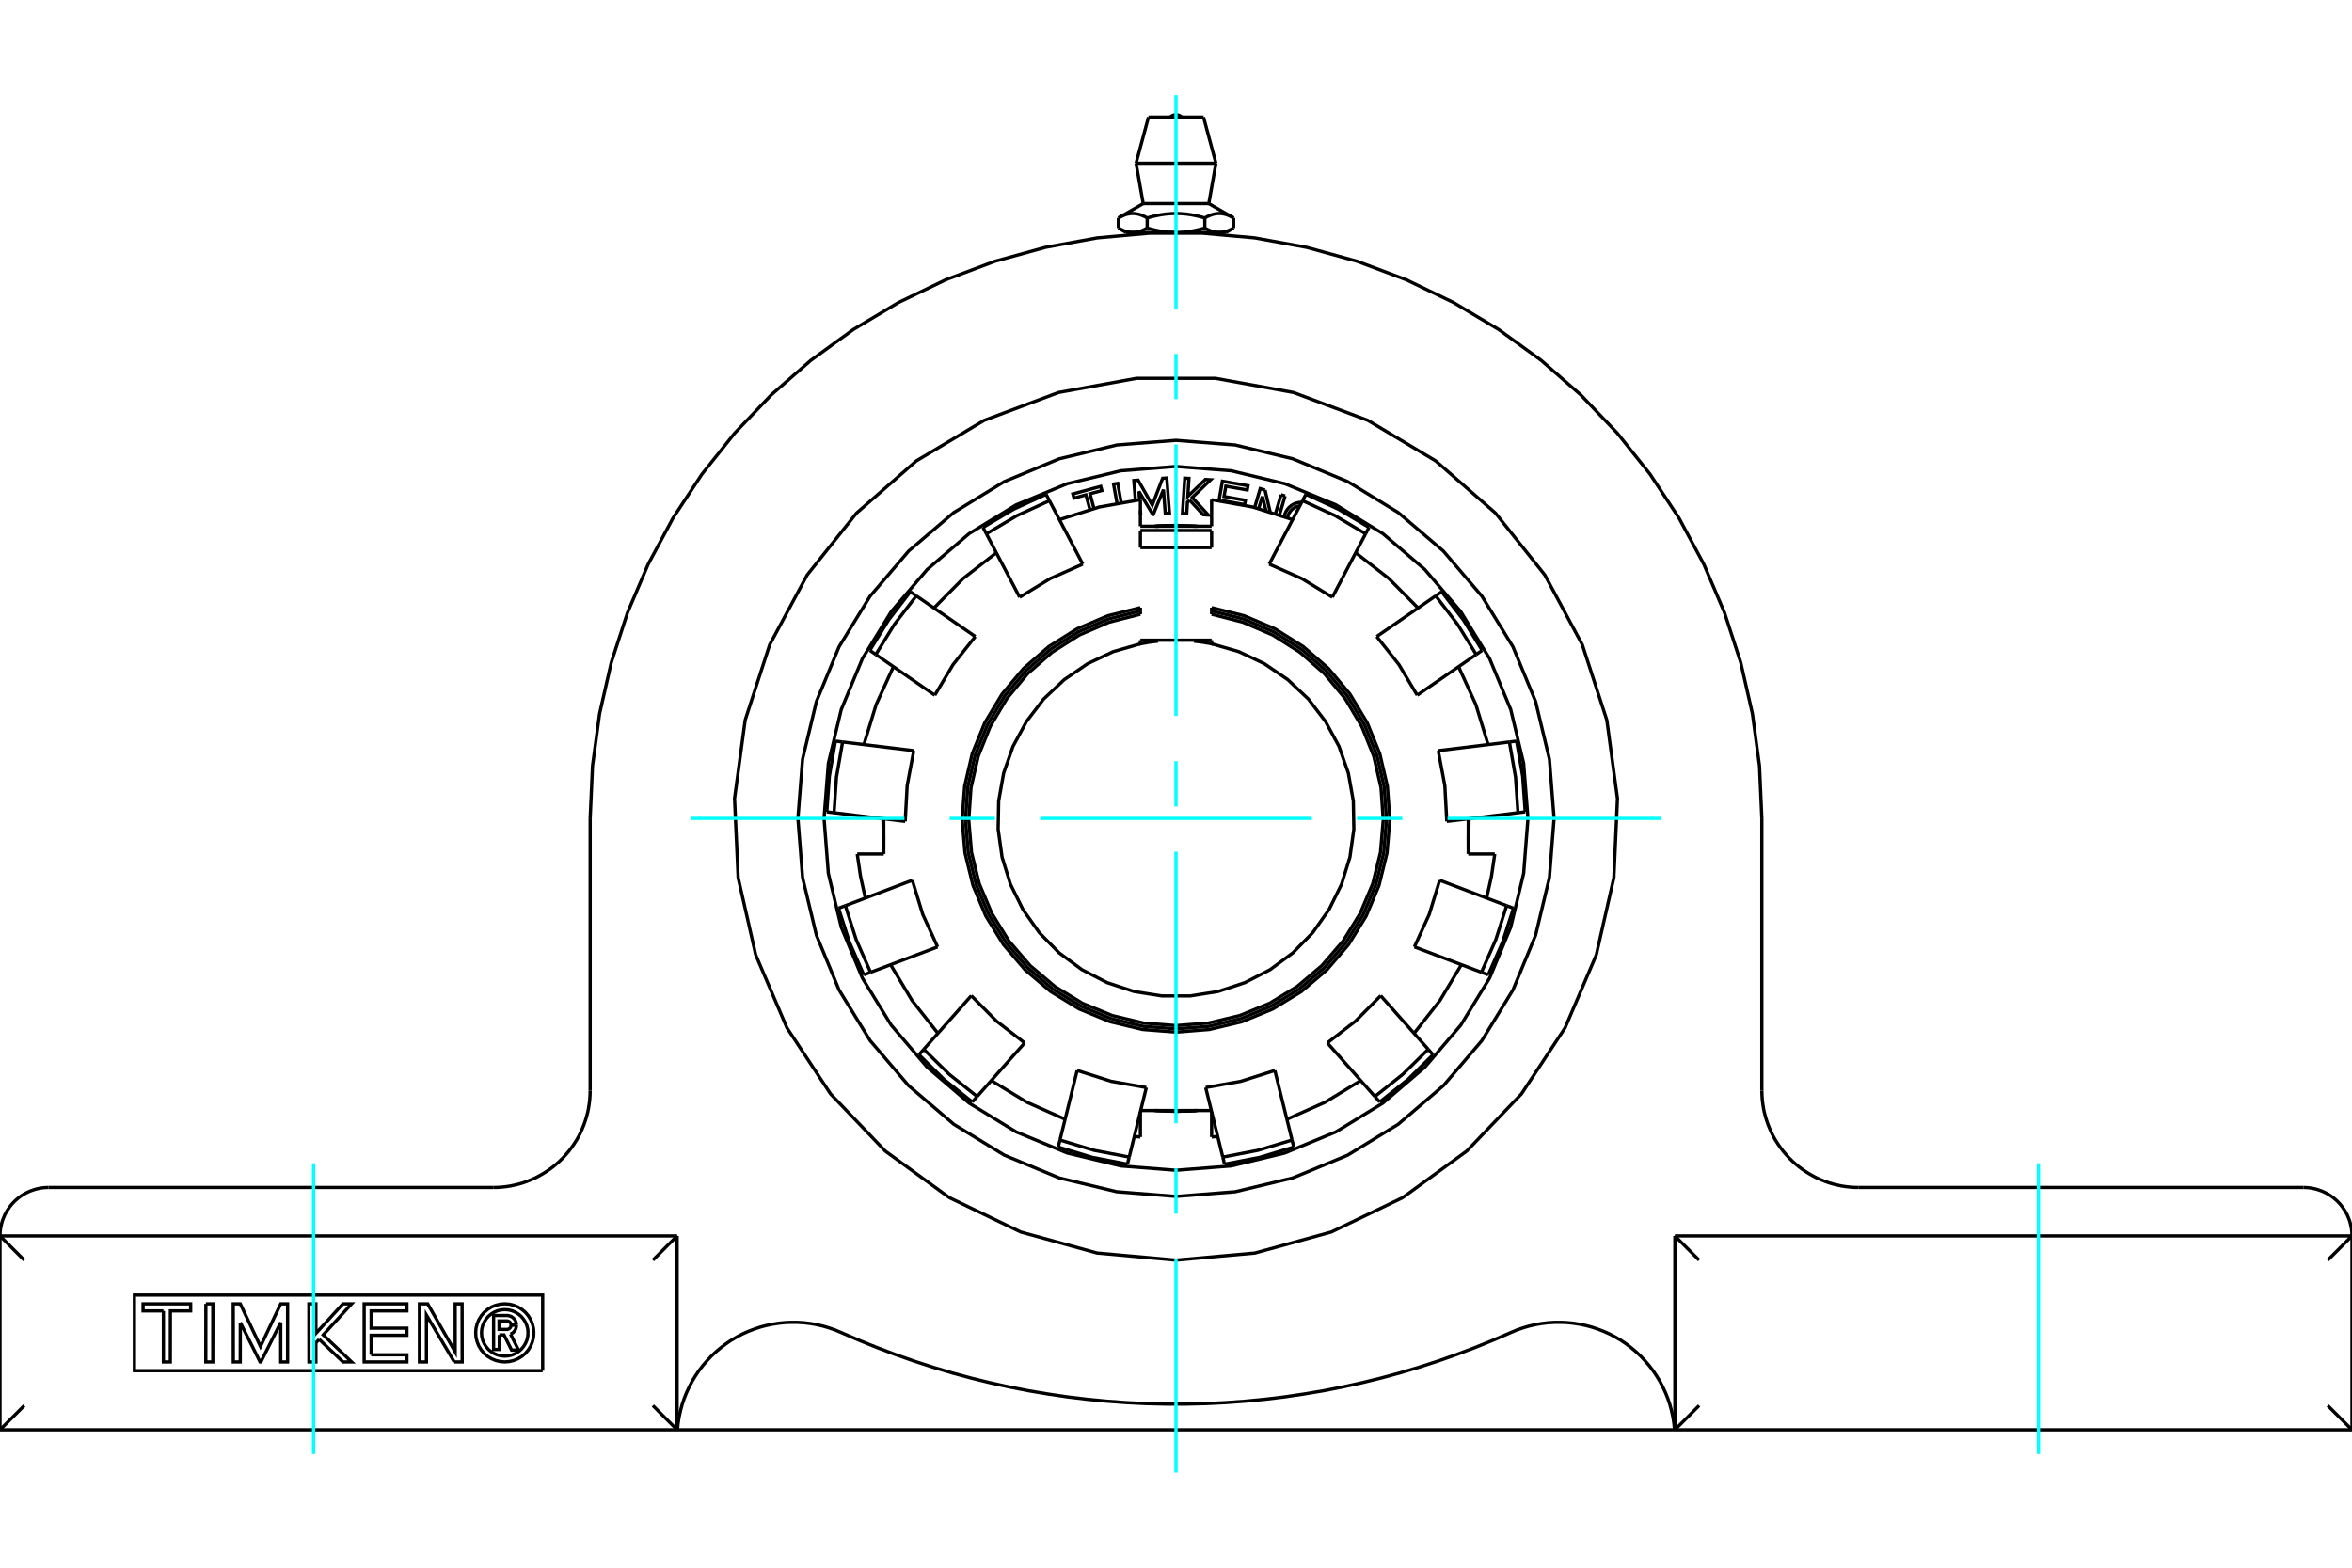 <?xml version="1.0" standalone="no"?>
<!DOCTYPE svg PUBLIC "-//W3C//DTD SVG 1.1//EN"
	"http://www.w3.org/Graphics/SVG/1.1/DTD/svg11.dtd">
<svg xmlns="http://www.w3.org/2000/svg" height="100%" width="100%" viewBox="0 0 36000 24000">
	<rect x="-1800" y="-1200" width="39600" height="26400" style="fill:#FFF"/>
	<g style="fill:none; fill-rule:evenodd" transform="matrix(1 0 0 1 0 0)">
		<g style="fill:none; stroke:#000; stroke-width:50; shape-rendering:geometricPrecision">
			<polyline points="18000,19292 16792,19183 15623,18861 14531,18335 13550,17622 12712,16746 12044,15734 11567,14619 11298,13436 11243,12225 11406,11023 11781,9870 12355,8802 13111,7854 14024,7057 15065,6435 16201,6009 17394,5792 18606,5792 19799,6009 20935,6435 21976,7057 22889,7854 23645,8802 24219,9870 24594,11023 24757,12225 24702,13436 24433,14619 23956,15734 23288,16746 22450,17622 21469,18335 20377,18861 19208,19183 18000,19292"/>
			<line x1="25636" y1="18921" x2="25636" y2="21889"/>
			<polyline points="25636,18921 36000,18921 35629,19292"/>
			<line x1="26007" y1="19292" x2="25636" y2="18921"/>
			<line x1="35629" y1="21518" x2="36000" y2="21889"/>
			<line x1="36000" y1="18921" x2="36000" y2="21889"/>
			<line x1="25636" y1="21889" x2="26007" y2="21518"/>
			<polyline points="36000,21889 25636,21889 25631,21889 10369,21889 10364,21889 0,21889"/>
			<polyline points="35258,18179 35291,18180 35325,18182 35358,18186 35391,18191 35423,18198 35456,18206 35487,18216 35519,18227 35550,18239 35580,18253 35610,18268 35639,18284 35667,18302 35694,18321 35721,18341 35746,18363 35771,18385 35794,18409 35817,18433 35838,18459 35858,18485 35877,18513 35895,18541 35911,18570 35927,18599 35940,18630 35953,18661 35964,18692 35973,18724 35981,18756 35988,18789 35993,18822 35997,18855 35999,18888 36000,18921"/>
			<line x1="28451" y1="18179" x2="35258" y2="18179"/>
			<polyline points="26967,16696 26969,16762 26973,16829 26981,16895 26991,16961 27004,17026 27021,17090 27040,17154 27062,17217 27087,17279 27114,17340 27144,17399 27177,17457 27213,17513 27251,17568 27291,17621 27334,17672 27379,17721 27426,17768 27475,17813 27526,17856 27579,17896 27634,17934 27690,17969 27748,18002 27807,18033 27868,18060 27930,18085 27992,18107 28056,18126 28121,18142 28186,18156 28252,18166 28318,18173 28384,18178 28451,18179"/>
			<line x1="26967" y1="12529" x2="26967" y2="16696"/>
			<polyline points="9033,12529 9069,11725 9177,10927 9356,10143 9605,9378 9921,8638 10302,7929 10745,7258 11247,6629 11803,6047 12409,5518 13060,5045 13751,4632 14476,4283 15229,4000 16005,3786 16796,3642 17598,3570 18402,3570 19204,3642 19995,3786 20771,4000 21524,4283 22249,4632 22940,5045 23591,5518 24197,6047 24753,6629 25255,7258 25698,7929 26079,8638 26395,9378 26644,10143 26823,10927 26931,11725 26967,12529"/>
			<line x1="9033" y1="16696" x2="9033" y2="12529"/>
			<polyline points="7549,18179 7616,18178 7682,18173 7748,18166 7814,18156 7879,18142 7944,18126 8008,18107 8070,18085 8132,18060 8193,18033 8252,18002 8310,17969 8366,17934 8421,17896 8474,17856 8525,17813 8574,17768 8621,17721 8666,17672 8709,17621 8749,17568 8787,17513 8823,17457 8856,17399 8886,17340 8913,17279 8938,17217 8960,17154 8979,17090 8996,17026 9009,16961 9019,16895 9027,16829 9031,16762 9033,16696"/>
			<line x1="742" y1="18179" x2="7549" y2="18179"/>
			<polyline points="0,18921 1,18888 3,18855 7,18822 12,18789 19,18756 27,18724 36,18692 47,18661 60,18630 73,18599 89,18570 105,18541 123,18513 142,18485 162,18459 183,18433 206,18409 229,18385 254,18363 279,18341 306,18321 333,18302 361,18284 390,18268 420,18253 450,18239 481,18227 513,18216 544,18206 577,18198 609,18191 642,18186 675,18182 709,18180 742,18179"/>
			<polyline points="10369,21889 10379,21792 10394,21695 10415,21600 10440,21506 10471,21413 10507,21323 10548,21234 10593,21148 10644,21064 10698,20984 10757,20906 10821,20832 10888,20761 10959,20694 11033,20632 11111,20573 11192,20518 11276,20469 11362,20423 11451,20383 11542,20348 11634,20317 11728,20292 11824,20272 11920,20257 12017,20247 12115,20243 12212,20244 12309,20250 12406,20262 12502,20279 12597,20301 12691,20329 12783,20361 12873,20399 13150,20519 13429,20632 13712,20739 13996,20839 14284,20932 14573,21018 14864,21097 15157,21169 15452,21234 15748,21292 16046,21342 16345,21386 16644,21422 16945,21451 17246,21473 17547,21488 17849,21495 18151,21495 18453,21488 18754,21473 19055,21451 19356,21422 19655,21386 19954,21342 20252,21292 20548,21234 20843,21169 21136,21097 21427,21018 21716,20932 22004,20839 22288,20739 22571,20632 22850,20519 23127,20399 23217,20361 23309,20329 23403,20301 23498,20279 23594,20262 23691,20250 23788,20244 23885,20243 23983,20247 24080,20257 24176,20272 24272,20292 24366,20317 24458,20348 24549,20383 24638,20423 24724,20469 24808,20518 24889,20573 24967,20632 25041,20694 25112,20761 25179,20832 25243,20906 25302,20984 25356,21064 25407,21148 25452,21234 25493,21323 25529,21413 25560,21506 25585,21600 25606,21695 25621,21792 25631,21889"/>
			<line x1="10364" y1="18921" x2="10364" y2="21889"/>
			<line x1="0" y1="18921" x2="10364" y2="18921"/>
			<polyline points="7642,20436 7642,20659 7555,20659 7555,20139 7748,20139"/>
			<polyline points="7905,20286 7903,20262 7897,20239 7888,20217 7875,20196 7858,20179 7840,20164 7819,20152 7796,20144 7772,20139 7748,20139"/>
			<polyline points="7905,20286 7822,20286 7821,20276 7819,20266 7815,20256 7809,20248 7802,20240 7794,20233 7785,20228 7776,20225 7766,20222 7755,20222 7639,20222 7639,20352 7757,20352 7767,20352 7777,20349 7786,20345 7795,20340 7803,20334 7809,20326 7815,20317 7819,20308 7821,20298 7822,20288 7905,20288"/>
			<polyline points="7814,20424 7836,20413 7856,20398 7873,20380 7887,20359 7897,20337 7903,20313 7905,20288"/>
			<polyline points="7814,20424 7937,20669 7831,20669 7714,20436 7642,20436"/>
			<polyline points="5681,20741 6228,20741 6228,20850 5574,20850 5574,19960 6228,19960 6228,20069 5681,20069 5681,20333 6228,20333 6228,20442 5681,20442 5681,20741"/>
			<polyline points="3678,20246 3677,20850 3571,20850 3570,19960 3678,19960 3987,20614 4297,19960 4402,19960 4402,20850 4297,20850 4297,20246 3993,20850 3981,20850 3678,20246"/>
			<polyline points="2501,20069 2190,20069 2190,19960 2918,19960 2918,20069 2608,20069 2607,20850 2501,20850 2501,20069"/>
			<polyline points="3151,19960 3258,19960 3257,20850 3150,20850 3151,19960"/>
			<polyline points="4885,20504 4835,20558 4835,20850 4729,20850 4728,19960 4835,19960 4835,20413 5249,19960 5382,19960 4947,20436 5382,20850 5250,20850 4885,20504"/>
			<polyline points="6953,20850 6527,20132 6527,20850 6420,20850 6420,19960 6546,19960 6967,20697 6967,19960 7073,19960 7074,20850 6953,20850"/>
			<polyline points="8171,20405 8166,20335 8149,20267 8123,20203 8086,20143 8041,20090 7988,20045 7928,20008 7863,19982 7796,19965 7726,19960 7656,19965 7588,19982 7524,20008 7464,20045 7411,20090 7366,20143 7329,20203 7303,20267 7286,20335 7281,20405 7286,20475 7303,20542 7329,20607 7366,20667 7411,20720 7464,20765 7524,20801 7588,20828 7656,20844 7726,20850 7796,20844 7863,20828 7928,20801 7988,20765 8041,20720 8086,20667 8123,20607 8149,20542 8166,20475 8171,20405"/>
			<polyline points="8082,20405 8078,20349 8065,20295 8043,20243 8014,20196 7978,20153 7935,20117 7888,20088 7836,20066 7782,20053 7726,20049 7670,20053 7616,20066 7564,20088 7517,20117 7474,20153 7438,20196 7409,20243 7387,20295 7374,20349 7370,20405 7374,20461 7387,20515 7409,20567 7438,20614 7474,20657 7517,20693 7564,20722 7616,20744 7670,20757 7726,20761 7782,20757 7836,20744 7888,20722 7935,20693 7978,20657 8014,20614 8043,20567 8065,20515 8078,20461 8082,20405"/>
			<line x1="10364" y1="18921" x2="9993" y2="19292"/>
			<line x1="371" y1="19292" x2="0" y2="18921"/>
			<line x1="9993" y1="21518" x2="10364" y2="21889"/>
			<polyline points="8306,20984 2057,20984 2057,19826 8306,19826 8306,20984"/>
			<line x1="0" y1="21889" x2="371" y2="21518"/>
			<line x1="0" y1="18921" x2="0" y2="21889"/>
			<line x1="18882" y1="3337" x2="18882" y2="3491"/>
			<line x1="17498" y1="3117" x2="18502" y2="3117"/>
			<polyline points="17118,3337 17133,3329 17147,3321 17160,3314 17174,3308 17187,3302 17200,3297 17213,3292 17225,3287 17238,3284 17250,3280 17262,3277 17274,3275 17286,3273 17298,3271 17309,3270 17321,3269 17333,3268 17345,3268 17356,3269 17368,3270 17380,3271 17392,3273 17403,3275 17415,3277 17428,3280 17440,3284 17452,3287 17465,3292 17477,3297 17490,3302 17504,3308 17517,3314 17531,3321 17545,3329 17559,3337 17588,3329 17616,3321 17643,3314 17670,3308 17697,3302 17722,3297 17748,3292 17773,3287 17798,3284 17822,3280 17846,3277 17870,3275 17894,3273 17918,3271 17941,3270 17965,3269 17988,3268 18012,3268 18035,3269 18059,3270 18082,3271 18106,3273 18130,3275 18154,3277 18178,3280 18202,3284 18227,3287 18252,3292 18278,3297 18303,3302 18330,3308 18357,3314 18384,3321 18412,3329 18441,3337 18455,3329 18469,3321 18483,3314 18496,3308 18510,3302 18523,3297 18535,3292 18548,3287 18560,3284 18572,3280 18585,3277 18597,3275 18608,3273 18620,3271 18632,3270 18644,3269 18655,3268 18667,3268 18679,3269 18691,3270 18702,3271 18714,3273 18726,3275 18738,3277 18750,3280 18762,3284 18775,3287 18787,3292 18800,3297 18813,3302 18826,3308 18840,3314 18853,3321 18867,3329 18882,3337"/>
			<polyline points="18661,3559 18655,3559 18649,3559 18643,3559 18637,3558 18631,3558 18625,3557 18619,3556 18613,3556 18607,3555 18601,3554 18595,3552 18589,3551 18583,3550 18577,3548 18571,3547 18564,3545 18558,3543 18552,3541 18546,3539 18540,3537 18533,3535 18527,3533 18521,3530 18514,3528 18508,3525 18501,3522 18495,3519 18488,3516 18482,3513 18475,3509 18468,3506 18462,3502 18455,3499 18448,3495 18441,3491"/>
			<polyline points="18882,3491 18875,3495 18868,3499 18861,3502 18854,3506 18848,3509 18841,3513 18834,3516 18828,3519 18821,3522 18815,3525 18808,3528 18802,3530 18796,3533 18789,3535 18783,3537 18777,3539 18771,3541 18764,3543 18758,3545 18752,3547 18746,3548 18740,3550 18734,3551 18728,3552 18722,3554 18716,3555 18710,3556 18704,3556 18698,3557 18692,3558 18686,3558 18679,3559 18673,3559 18667,3559 18661,3559"/>
			<polyline points="18441,3337 18441,3491 18427,3495 18413,3499 18399,3502 18386,3506 18372,3509 18359,3513 18346,3516 18333,3519 18320,3522 18307,3525 18294,3528 18281,3530 18269,3533 18256,3535 18243,3537 18231,3539 18219,3541 18206,3543 18194,3545 18182,3547 18169,3548 18157,3550 18145,3551 18133,3552 18121,3554 18109,3555 18097,3556 18085,3556 18073,3557 18060,3558 18048,3558 18036,3559 18024,3559 18012,3559 18000,3559 18661,3559 18764,3559"/>
			<polyline points="18000,3559 17988,3559 17976,3559 17964,3559 17952,3558 17940,3558 17927,3557 17915,3556 17903,3556 17891,3555 17879,3554 17867,3552 17855,3551 17843,3550 17831,3548 17818,3547 17806,3545 17794,3543 17781,3541 17769,3539 17757,3537 17744,3535 17731,3533 17719,3530 17706,3528 17693,3525 17680,3522 17667,3519 17654,3516 17641,3513 17628,3509 17614,3506 17601,3502 17587,3499 17573,3495 17559,3491"/>
			<line x1="17559" y1="3337" x2="17559" y2="3491"/>
			<polyline points="17339,3559 17333,3559 17327,3559 17321,3559 17314,3558 17308,3558 17302,3557 17296,3556 17290,3556 17284,3555 17278,3554 17272,3552 17266,3551 17260,3550 17254,3548 17248,3547 17242,3545 17236,3543 17229,3541 17223,3539 17217,3537 17211,3535 17204,3533 17198,3530 17192,3528 17185,3525 17179,3522 17172,3519 17166,3516 17159,3513 17152,3509 17146,3506 17139,3502 17132,3499 17125,3495 17118,3491"/>
			<polyline points="17559,3491 17552,3495 17545,3499 17538,3502 17532,3506 17525,3509 17518,3513 17512,3516 17505,3519 17499,3522 17492,3525 17486,3528 17479,3530 17473,3533 17467,3535 17460,3537 17454,3539 17448,3541 17442,3543 17436,3545 17429,3547 17423,3548 17417,3550 17411,3551 17405,3552 17399,3554 17393,3555 17387,3556 17381,3556 17375,3557 17369,3558 17363,3558 17357,3559 17351,3559 17345,3559 17339,3559"/>
			<line x1="17118" y1="3337" x2="17118" y2="3491"/>
			<polyline points="17236,3559 17339,3559 18000,3559"/>
			<line x1="17389" y1="2499" x2="18611" y2="2499"/>
			<line x1="17579" y1="1792" x2="18421" y2="1792"/>
			<line x1="19523" y1="7862" x2="19608" y2="7574"/>
			<line x1="19363" y1="7502" x2="19441" y2="7836"/>
			<polyline points="19894,7745 19860,7752 19827,7765 19797,7782 19770,7805 19748,7831 19729,7860 19716,7892 19708,7926"/>
			<line x1="19377" y1="7816" x2="19322" y2="7599"/>
			<line x1="19670" y1="7593" x2="19585" y2="7882"/>
			<polyline points="19924,7689 19882,7692 19842,7701 19803,7716 19767,7737 19735,7764 19707,7794 19684,7829 19667,7867 19656,7907"/>
			<line x1="17460" y1="7890" x2="17455" y2="7891"/>
			<polyline points="18335,8056 18000,8043 17665,8056"/>
			<polyline points="13515,12534 13518,12699 13527,12864"/>
			<polyline points="17665,17001 18000,17014 18335,17001"/>
			<polyline points="22473,12864 22482,12699 22485,12534"/>
			<line x1="19322" y1="7599" x2="19266" y2="7786"/>
			<polyline points="23387,12529 23321,11686 23124,10864 22800,10083 22358,9362 21809,8719 21167,8170 20446,7728 19665,7405 18843,7207 18000,7141 17157,7207 16335,7405 15554,7728 14833,8170 14191,8719 13642,9362 13200,10083 12876,10864 12679,11686 12613,12529 12679,13371 12876,14193 13200,14974 13642,15695 14191,16338 14833,16887 15554,17329 16335,17652 17157,17850 18000,17916 18843,17850 19665,17652 20446,17329 21167,16887 21809,16338 22358,15695 22800,14974 23124,14193 23321,13371 23387,12529"/>
			<polyline points="18208,7656 18175,7687 18164,7864 18099,7860 18134,7320 18198,7324 18181,7599 18450,7340 18530,7345 18248,7617 18496,7885 18416,7880 18208,7656"/>
			<line x1="17455" y1="7813" x2="17460" y2="7890"/>
			<polyline points="18658,7664 18710,7367 19102,7436 19090,7501 18763,7443 18735,7601 19062,7659 19051,7725 18723,7667 18722,7673"/>
			<polyline points="19204,7769 19289,7480 19363,7502"/>
			<line x1="19608" y1="7574" x2="19670" y2="7593"/>
			<polyline points="16682,7800 16621,7576 16439,7626 16421,7562 16848,7446 16866,7510 16684,7559 16744,7783"/>
			<polyline points="17097,7703 17044,7410 17108,7399 17161,7692"/>
			<polyline points="17378,7659 17355,7356 17420,7351 17637,7733 17795,7322 17859,7318 17900,7857 17836,7862 17808,7496 17652,7876 17645,7876 17433,7524 17442,7651"/>
			<polyline points="23787,12529 23716,11623 23504,10740 23157,9901 22682,9127 22092,8436 21402,7847 20627,7372 19788,7024 18905,6812 18000,6741 17095,6812 16212,7024 15373,7372 14598,7847 13908,8436 13318,9127 12843,9901 12496,10740 12284,11623 12213,12529 12284,13434 12496,14317 12843,15156 13318,15930 13908,16621 14598,17211 15373,17685 16212,18033 17095,18245 18000,18316 18905,18245 19788,18033 20627,17685 21402,17211 22092,16621 22682,15930 23157,15156 23504,14317 23716,13434 23787,12529"/>
			<polyline points="13517,12534 13520,12684 13527,12833"/>
			<polyline points="18305,8056 18000,8045 17695,8056"/>
			<polyline points="22473,12833 22480,12684 22483,12534"/>
			<polyline points="17695,17001 18000,17012 18305,17001"/>
			<polyline points="18000,17012 18152,17009 18305,17001"/>
			<polyline points="18000,8045 17848,8048 17695,8056"/>
			<line x1="18545" y1="7650" x2="18545" y2="8056"/>
			<line x1="17459" y1="17001" x2="18541" y2="17001"/>
			<line x1="18545" y1="8056" x2="17455" y2="8056"/>
			<line x1="18273" y1="9801" x2="18273" y2="9815"/>
			<polyline points="17455,9352 16967,9476 16504,9674 16077,9942 15698,10273 15375,10659 15116,11091 14927,11558 14813,12048 14778,12551 14820,13052 14941,13541 15136,14005 15401,14433 15729,14815 16113,15141 16543,15403 17008,15595 17498,15712 18000,15751 18502,15712 18992,15595 19457,15403 19887,15141 20271,14815 20599,14433 20864,14005 21059,13541 21180,13052 21222,12551 21187,12048 21073,11558 20884,11091 20625,10659 20302,10273 19923,9942 19496,9674 19033,9476 18545,9352"/>
			<polyline points="17455,9403 16975,9526 16520,9722 16102,9987 15729,10313 15412,10694 15158,11119 14973,11578 14862,12061 14828,12555 14870,13048 14989,13529 15182,13985 15443,14406 15766,14781 16144,15101 16567,15359 17025,15547 17506,15662 18000,15701 18494,15662 18975,15547 19433,15359 19856,15101 20234,14781 20557,14406 20818,13985 21011,13529 21130,13048 21172,12555 21138,12061 21027,11578 20842,11119 20588,10694 20271,10313 19898,9987 19480,9722 19025,9526 18545,9403"/>
			<polyline points="18545,9801 18545,9856 18410,9832 18273,9815"/>
			<line x1="17727" y1="9815" x2="17727" y2="9801"/>
			<polyline points="17727,9815 17590,9832 17455,9856 17455,9801"/>
			<polyline points="17455,9856 17039,9976 16647,10161 16289,10405 15974,10702 15711,11046 15505,11427 15362,11836 15286,12262 15278,12695 15338,13123 15466,13537 15658,13925 15908,14279 16212,14588 16560,14845 16945,15043 17356,15179 17784,15247 18216,15247 18644,15179 19055,15043 19440,14845 19788,14588 20092,14279 20342,13925 20534,13537 20662,13123 20722,12695 20714,12262 20638,11836 20495,11427 20289,11046 20026,10702 19711,10405 19353,10161 18961,9976 18545,9856"/>
			<line x1="18545" y1="9302" x2="18545" y2="9403"/>
			<line x1="22473" y1="13074" x2="22473" y2="12535"/>
			<line x1="18545" y1="17021" x2="18545" y2="17407"/>
			<line x1="13527" y1="13074" x2="13121" y2="13074"/>
			<line x1="13527" y1="12535" x2="13527" y2="13074"/>
			<polyline points="17362,17396 17408,17402 17455,17407"/>
			<polyline points="15173,16542 15719,16875 16303,17135"/>
			<polyline points="13632,14769 13960,15317 14356,15819"/>
			<polyline points="13121,13074 13171,13413 13245,13748"/>
			<line x1="17455" y1="17407" x2="17455" y2="17021"/>
			<polyline points="22755,13748 22829,13413 22879,13074"/>
			<polyline points="21644,15819 22040,15317 22368,14769"/>
			<polyline points="19697,17135 20281,16875 20827,16542"/>
			<polyline points="18545,17407 18592,17402 18638,17396"/>
			<line x1="22879" y1="13074" x2="22473" y2="13074"/>
			<polyline points="19784,7955 19175,7762 18545,7650"/>
			<polyline points="21705,9308 21255,8854 20750,8462"/>
			<polyline points="22777,11399 22590,10788 22325,10206"/>
			<line x1="17455" y1="8056" x2="17455" y2="7650"/>
			<polyline points="17455,9302 16958,9426 16487,9626 16053,9898 15667,10233 15338,10625 15074,11063 14881,11538 14765,12036 14727,12546 14770,13056 14892,13553 15090,14025 15359,14461 15692,14849 16082,15180 16519,15447 16992,15642 17490,15761 18000,15801 18510,15761 19008,15642 19481,15447 19918,15180 20308,14849 20641,14461 20910,14025 21108,13553 21230,13056 21273,12546 21235,12036 21119,11538 20926,11063 20662,10625 20333,10233 19947,9898 19513,9626 19042,9426 18545,9302"/>
			<polyline points="13675,10206 13410,10788 13223,11399"/>
			<polyline points="15250,8462 14745,8854 14295,9308"/>
			<polyline points="17455,7650 16825,7762 16216,7955"/>
			<line x1="17455" y1="8121" x2="17455" y2="8383"/>
			<line x1="16063" y1="7665" x2="16012" y2="7567"/>
			<line x1="16573" y1="8636" x2="16063" y2="7665"/>
			<polyline points="16012,7567 15516,7795 15046,8074"/>
			<line x1="15098" y1="8172" x2="15607" y2="9143"/>
			<line x1="15046" y1="8074" x2="15098" y2="8172"/>
			<line x1="19937" y1="7665" x2="19427" y2="8636"/>
			<line x1="19988" y1="7567" x2="19937" y2="7665"/>
			<polyline points="13934,9059 13601,9492 13314,9957"/>
			<line x1="13405" y1="10020" x2="14308" y2="10643"/>
			<line x1="13314" y1="9957" x2="13405" y2="10020"/>
			<line x1="21975" y1="9122" x2="21072" y2="9745"/>
			<line x1="22066" y1="9059" x2="21975" y2="9122"/>
			<line x1="12766" y1="12442" x2="13855" y2="12575"/>
			<line x1="12655" y1="12429" x2="12766" y2="12442"/>
			<polyline points="23345,12429 23306,11884 23213,11346"/>
			<line x1="23103" y1="11359" x2="22014" y2="11492"/>
			<line x1="23213" y1="11346" x2="23103" y2="11359"/>
			<polyline points="12835,13904 13002,14424 13221,14924"/>
			<line x1="13325" y1="14885" x2="14351" y2="14496"/>
			<line x1="13221" y1="14924" x2="13325" y2="14885"/>
			<line x1="23061" y1="13865" x2="22036" y2="13476"/>
			<line x1="23165" y1="13904" x2="23061" y2="13865"/>
			<polyline points="14066,16147 14455,16530 14882,16870"/>
			<polyline points="16198,17561 16721,17719 17257,17822"/>
			<line x1="14956" y1="16787" x2="15683" y2="15966"/>
			<line x1="14882" y1="16870" x2="14956" y2="16787"/>
			<line x1="21861" y1="16064" x2="21133" y2="15243"/>
			<line x1="21934" y1="16147" x2="21861" y2="16064"/>
			<line x1="18716" y1="17714" x2="18743" y2="17822"/>
			<line x1="18454" y1="16649" x2="18716" y2="17714"/>
			<line x1="17455" y1="9302" x2="17455" y2="9403"/>
			<line x1="18545" y1="9801" x2="17455" y2="9801"/>
			<line x1="18545" y1="8121" x2="17455" y2="8121"/>
			<line x1="18545" y1="8383" x2="17455" y2="8383"/>
			<line x1="18545" y1="8383" x2="18545" y2="8121"/>
			<line x1="19776" y1="17453" x2="19513" y2="16388"/>
			<line x1="19802" y1="17561" x2="19776" y2="17453"/>
			<line x1="21044" y1="16787" x2="21118" y2="16870"/>
			<line x1="20317" y1="15966" x2="21044" y2="16787"/>
			<polyline points="18743,17822 19279,17719 19802,17561"/>
			<polyline points="18716,17714 19253,17611 19776,17453"/>
			<polyline points="18454,16649 18992,16554 19513,16388"/>
			<line x1="22675" y1="14885" x2="22779" y2="14924"/>
			<line x1="21649" y1="14496" x2="22675" y2="14885"/>
			<polyline points="21118,16870 21545,16530 21934,16147"/>
			<polyline points="21044,16787 21471,16447 21861,16064"/>
			<polyline points="20317,15966 20749,15631 21133,15243"/>
			<line x1="23234" y1="12442" x2="23345" y2="12429"/>
			<line x1="22145" y1="12575" x2="23234" y2="12442"/>
			<polyline points="22779,14924 22998,14424 23165,13904"/>
			<polyline points="22675,14885 22895,14385 23061,13865"/>
			<polyline points="21649,14496 21876,13999 22036,13476"/>
			<line x1="22595" y1="10020" x2="22686" y2="9957"/>
			<line x1="21692" y1="10643" x2="22595" y2="10020"/>
			<polyline points="23234,12442 23197,11898 23103,11359"/>
			<polyline points="22145,12575 22115,12029 22014,11492"/>
			<line x1="20902" y1="8172" x2="20954" y2="8074"/>
			<line x1="20393" y1="9143" x2="20902" y2="8172"/>
			<polyline points="22686,9957 22399,9492 22066,9059"/>
			<polyline points="22595,10020 22308,9555 21975,9122"/>
			<polyline points="21692,10643 21412,10174 21072,9745"/>
			<polyline points="20954,8074 20484,7795 19988,7567"/>
			<polyline points="20902,8172 20433,7893 19937,7665"/>
			<polyline points="20393,9143 19926,8858 19427,8636"/>
			<line x1="14025" y1="9122" x2="13934" y2="9059"/>
			<line x1="14928" y1="9745" x2="14025" y2="9122"/>
			<polyline points="16063,7665 15567,7893 15098,8172"/>
			<polyline points="16573,8636 16074,8858 15607,9143"/>
			<line x1="12897" y1="11359" x2="12787" y2="11346"/>
			<line x1="13986" y1="11492" x2="12897" y2="11359"/>
			<polyline points="14025,9122 13692,9555 13405,10020"/>
			<polyline points="14928,9745 14588,10174 14308,10643"/>
			<line x1="12939" y1="13865" x2="12835" y2="13904"/>
			<line x1="13964" y1="13476" x2="12939" y2="13865"/>
			<polyline points="12787,11346 12694,11884 12655,12429"/>
			<polyline points="12897,11359 12803,11898 12766,12442"/>
			<polyline points="13986,11492 13885,12029 13855,12575"/>
			<line x1="14139" y1="16064" x2="14066" y2="16147"/>
			<line x1="14867" y1="15243" x2="14139" y2="16064"/>
			<polyline points="12939,13865 13105,14385 13325,14885"/>
			<polyline points="13964,13476 14124,13999 14351,14496"/>
			<line x1="16224" y1="17453" x2="16198" y2="17561"/>
			<line x1="16487" y1="16388" x2="16224" y2="17453"/>
			<polyline points="14139,16064 14529,16447 14956,16787"/>
			<polyline points="14867,15243 15251,15631 15683,15966"/>
			<line x1="17284" y1="17714" x2="17546" y2="16649"/>
			<line x1="17257" y1="17822" x2="17284" y2="17714"/>
			<polyline points="16224,17453 16747,17611 17284,17714"/>
			<polyline points="16487,16388 17008,16554 17546,16649"/>
			<polyline points="18087,1792 18073,1779 18056,1769 18038,1761 18019,1757 18000,1755 17981,1757 17962,1761 17944,1769 17927,1779 17913,1792"/>
			<line x1="17498" y1="3117" x2="17118" y2="3337"/>
			<line x1="18882" y1="3337" x2="18502" y2="3117"/>
			<line x1="18764" y1="3559" x2="18882" y2="3491"/>
			<line x1="17118" y1="3491" x2="17236" y2="3559"/>
			<line x1="17345" y1="3559" x2="17345" y2="3585"/>
			<line x1="18655" y1="3585" x2="18655" y2="3559"/>
			<line x1="17389" y1="2499" x2="17498" y2="3117"/>
			<line x1="18502" y1="3117" x2="18611" y2="2499"/>
			<line x1="17579" y1="1792" x2="17389" y2="2499"/>
			<line x1="18611" y1="2499" x2="18421" y2="1792"/>
		</g>
		<g style="fill:none; stroke:#0FF; stroke-width:50; shape-rendering:geometricPrecision">
			<line x1="4800" y1="22259" x2="4800" y2="17809"/>
			<line x1="18000" y1="22543" x2="18000" y2="19274"/>
			<line x1="18000" y1="18581" x2="18000" y2="17888"/>
			<line x1="18000" y1="17195" x2="18000" y2="13039"/>
			<line x1="18000" y1="12346" x2="18000" y2="11654"/>
			<line x1="18000" y1="10961" x2="18000" y2="6805"/>
			<line x1="18000" y1="6112" x2="18000" y2="5419"/>
			<line x1="18000" y1="4726" x2="18000" y2="1457"/>
			<line x1="31200" y1="22259" x2="31200" y2="17809"/>
			<line x1="10582" y1="12529" x2="13844" y2="12529"/>
			<line x1="14536" y1="12529" x2="15229" y2="12529"/>
			<line x1="15922" y1="12529" x2="20078" y2="12529"/>
			<line x1="20771" y1="12529" x2="21464" y2="12529"/>
			<line x1="22156" y1="12529" x2="25418" y2="12529"/>
		</g>
	</g>
</svg>
